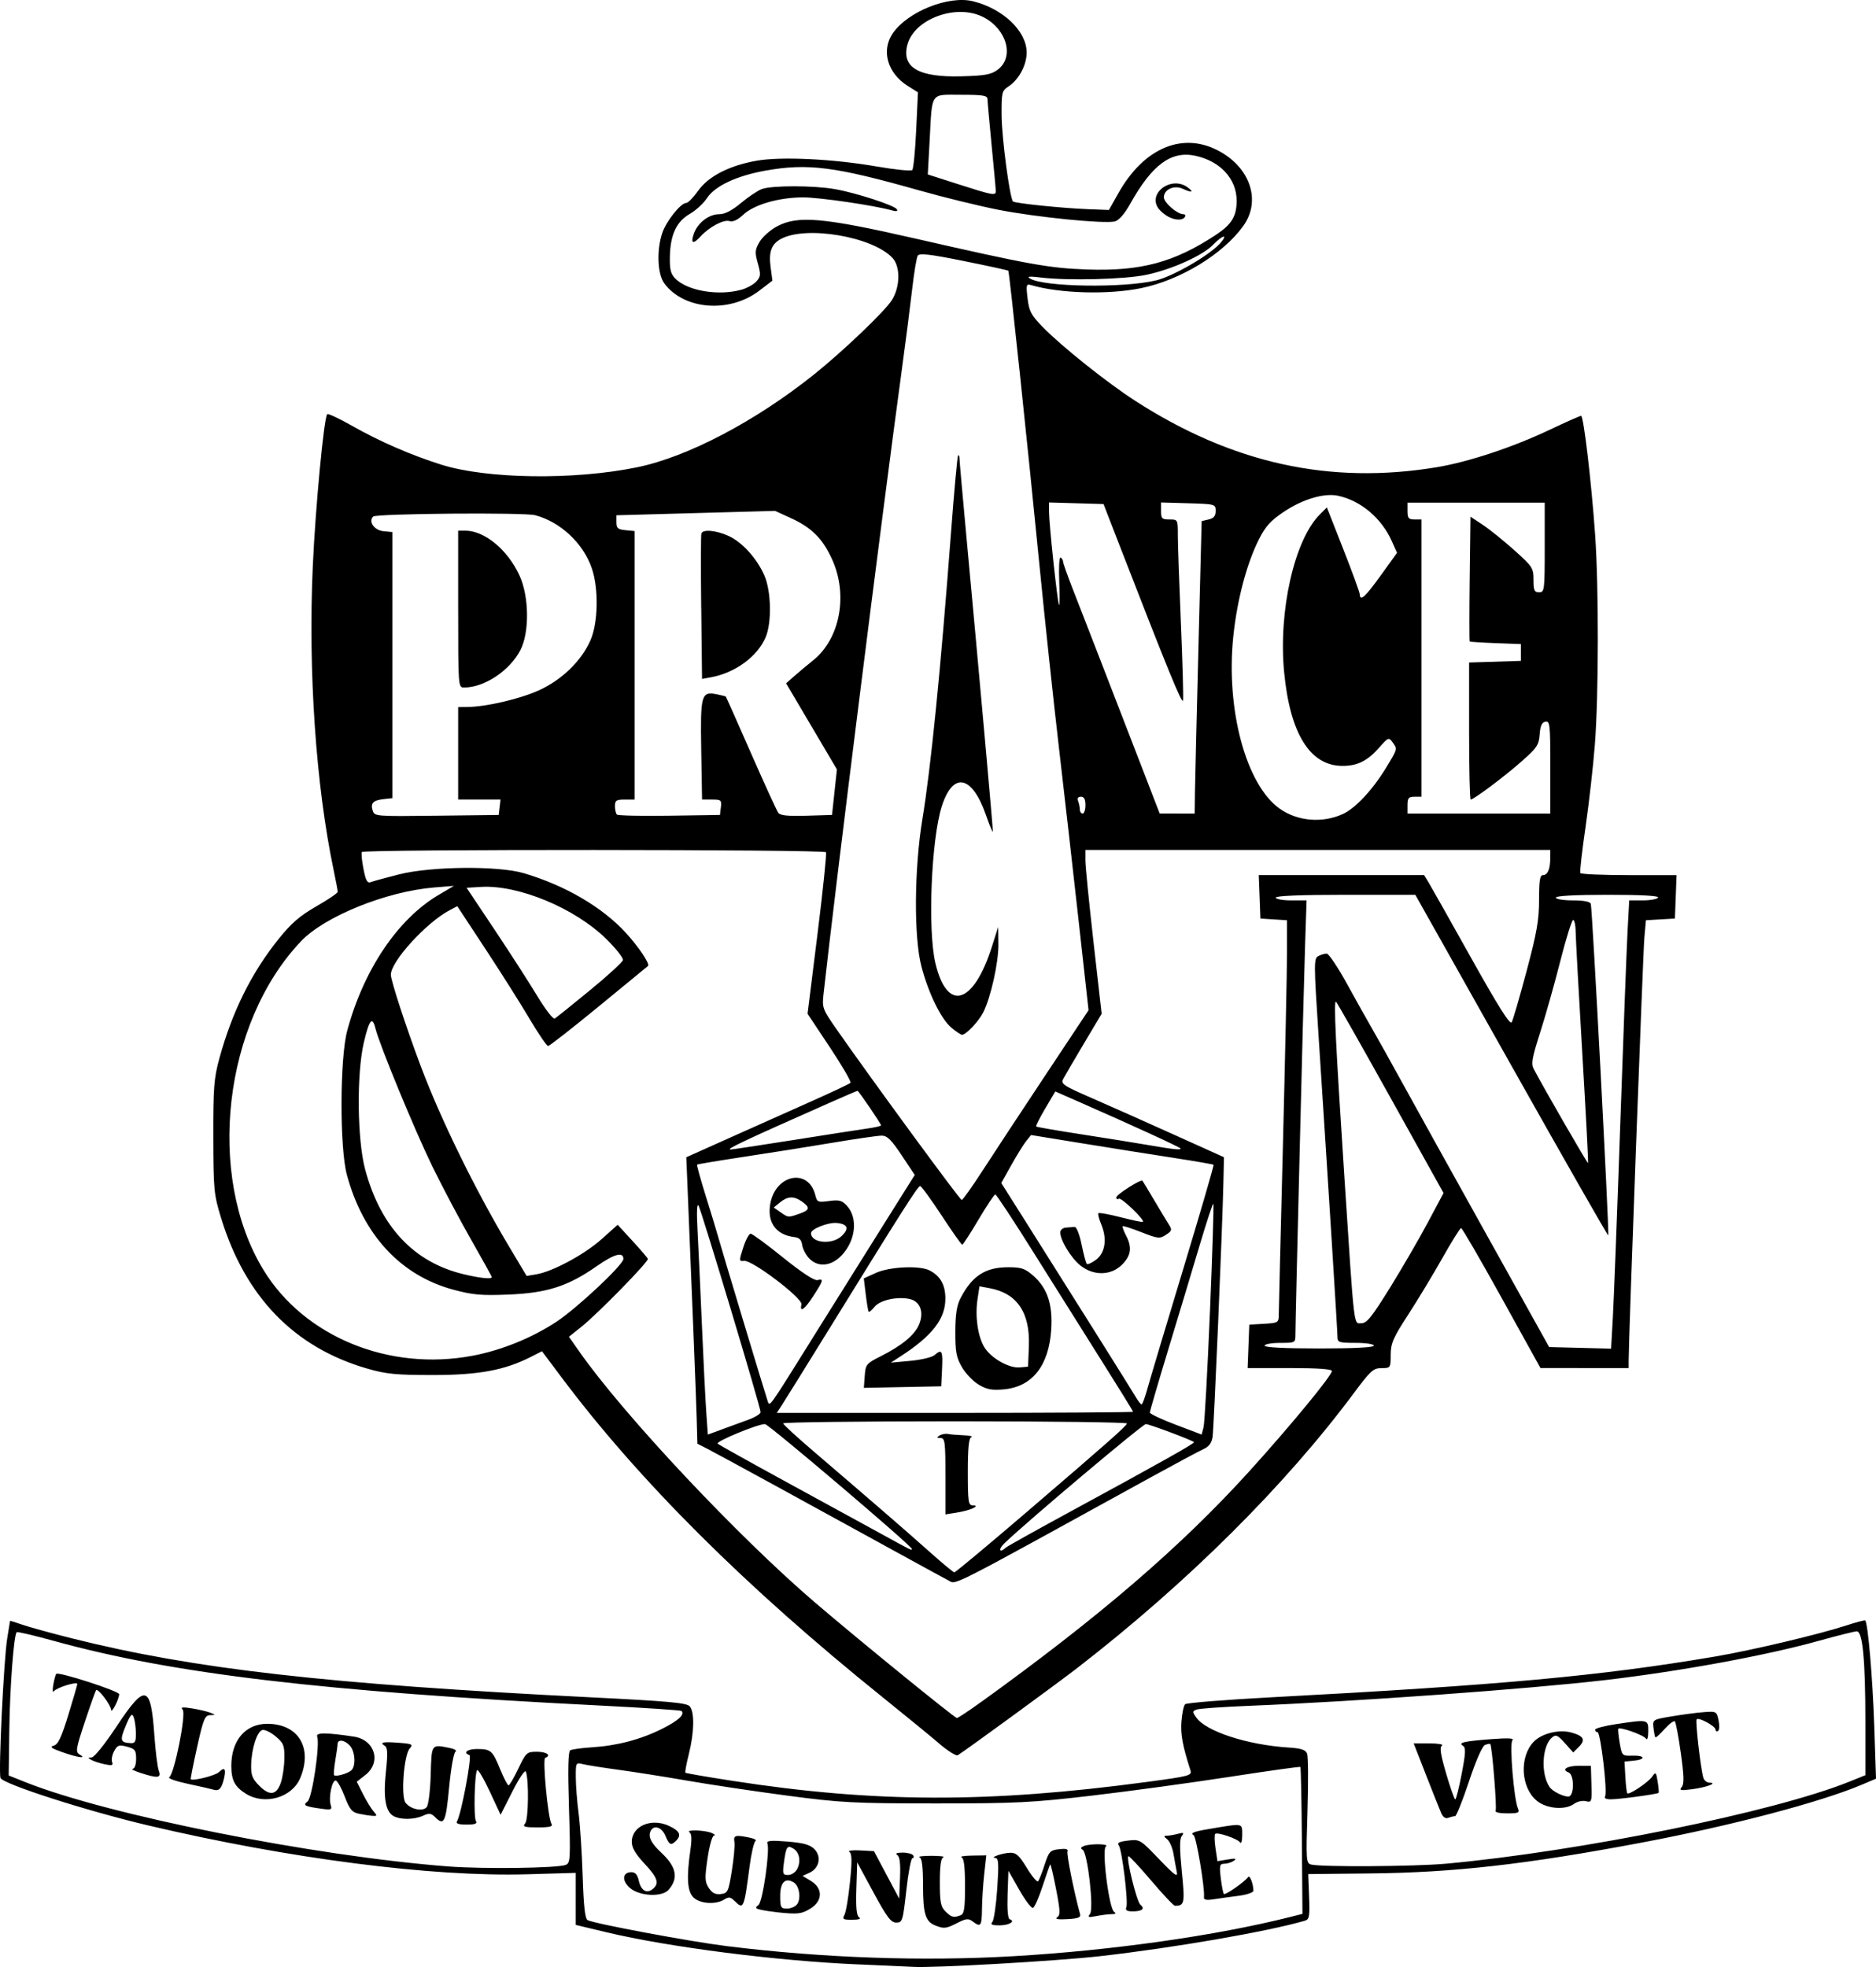 <?xml version="1.0" encoding="UTF-8" standalone="no"?>
<!-- Created with Inkscape (http://www.inkscape.org/) -->

<svg
   xmlns:dc="http://purl.org/dc/elements/1.1/"
   xmlns:cc="http://creativecommons.org/ns#"
   xmlns:rdf="http://www.w3.org/1999/02/22-rdf-syntax-ns#"
   xmlns:svg="http://www.w3.org/2000/svg"
   xmlns="http://www.w3.org/2000/svg"
   xmlns:sodipodi="http://sodipodi.sourceforge.net/DTD/sodipodi-0.dtd"
   xmlns:inkscape="http://www.inkscape.org/namespaces/inkscape"
   width="125.936"
   height="132.037"
   viewBox="0 0 118.065 123.785"
   id="svg4264"
   version="1.1"
   inkscape:version="0.92.2 2405546, 2018-03-11"
   sodipodi:docname="PrinceConLogo.svg">
  <defs
     id="defs4266">
    <clipPath
       clipPathUnits="userSpaceOnUse"
       id="clipPath5417">
      <path
         sodipodi:nodetypes="cczczcccc"
         inkscape:connector-curvature="0"
         id="path5419"
         d="m -1670.058,-91.522 4.649,430.737 c 6.788,93.242 29.636,99.103 103.311,101.087 73.675,1.984 93.73,16.299 127.499,57.43 33.769,-41.131 53.824,-55.446 127.499,-57.43 73.675,-1.984 96.523,-7.845 103.311,-101.087 l 4.649,-430.737 h -235.459 z"
         style="fill:#a05a2c;fill-rule:evenodd;stroke:#000000;stroke-width:1.565px;stroke-linecap:butt;stroke-linejoin:miter;stroke-opacity:1" />
    </clipPath>
    <clipPath
       clipPathUnits="userSpaceOnUse"
       id="clipPath6232">
      <path
         inkscape:connector-curvature="0"
         id="path6234"
         d="m 1422.351,60.906 c 42.295,-2.144 85.388,-8.406 123.732,-27.347 11.287,-6.524 24.294,-11.598 32.426,-22.286 6.891,-11.02 5.471,-24.782 4.133,-36.987 11.86,-3.376 22.889,-9.589 32.899,-16.776 9.931,-7.242 18.831,-15.852 26.666,-25.311 1.021,-6.911 -4.256,-13.21 -10.347,-15.753 3.787,-7.173 5.696,-16.678 1.166,-23.928 -3.413,-3.746 -9.359,-2.916 -13.151,-0.242 -23.864,9.987 -49.427,13.332 -74.972,16.252 1.406,-10.195 1.645,-20.52 2.225,-30.784 0.337,-14.312 -0.459,-28.66 -2.551,-42.825 17.579,-17.401 23.219,-44.396 17.897,-68.093 -5.352,-22.066 -24.764,-40.782 -47.756,-42.843 -6.543,-0.828 -13.209,-0.627 -19.702,0.516 -7.439,-8.905 -15.306,-17.469 -23.58,-25.618 11.807,0.909 23.69,0.845 35.457,2.032 24.473,1.685 49.06,4.584 72.535,11.97 l 0.309,-0.117 c 7.31,-1.663 10.715,-9.924 10.173,-16.807 0.203,-9.008 3.005,-19.069 -1.633,-27.513 -7.523,-7.326 -18.679,-7.685 -28.066,-11.054 -22.082,-5.779 -35.493,-8.922 -58.147,-9.54 -0.877,-5.351 -6.121,-51.062 -11.34,-51.107 -7.226,-1.613 -15.091,-2.925 -23.357,-3.948 l -2.838,-25.137 c -0.332,-7.292 -92.194,-6.961 -92.194,0 l -2.961,26.219 c -9.473,1.406 -18.44,3.209 -26.57,5.425 -2.709,1.403 -4.842,46.007 -5.817,48.898 -31.649,0.624 -53.679,6.551 -83.289,17.756 -1.594,1.04 -4.458,1.464 -5.158,2.992 2.275,13.227 -1.245,27.677 5.195,40.042 4.233,4.657 11.402,3.551 16.613,1.357 28.863,-8.063 58.96,-8.753 88.821,-10.864 -8.078,7.832 -15.835,16.008 -23.397,24.32 l -11.948,1.137 c -13.841,-0.01 -27.682,-0.02 -41.523,-0.031 -1.005,27.864 -0.831,55.889 -3.236,83.604 -6.704,7.815 -5.629,18.859 -5.621,28.431 -0.056,4.004 -0.04,8.008 -0.055,12.012 4.854,0.155 9.706,0.339 14.562,0.396 -1.476,19.55 -1.629,39.498 2.234,58.777 -29.556,-3.444 -59.579,-7.361 -86.569,-20.623 -7.063,6.572 -7.797,17.736 -3.922,26.173 -4.615,1.429 -6.177,6.874 -6.788,11.151 -0.871,8.749 4.431,17.011 11.547,21.694 9.087,7.408 18.312,14.781 28.303,20.918 5.74,2.374 12.251,2.588 17.642,5.839 -0.117,9.46 -1.399,19.239 1.716,28.436 2.844,9.789 9.849,18.517 19.405,22.396 22.123,12.248 45.659,22.351 70.474,27.537 26.347,6.03 53.391,8.402 80.359,9.252 z"
         style="fill:#ffeeaa;fill-opacity:1;stroke:#000000;stroke-width:2.812;stroke-miterlimit:4;stroke-dasharray:none;stroke-opacity:1" />
    </clipPath>
  </defs>
  <sodipodi:namedview
     id="base"
     pagecolor="#ffffff"
     bordercolor="#666666"
     borderopacity="1.0"
     inkscape:pageopacity="0.0"
     inkscape:pageshadow="2"
     inkscape:zoom="2"
     inkscape:cx="26.3457"
     inkscape:cy="49.83055"
     inkscape:document-units="px"
     inkscape:current-layer="layer1"
     showgrid="false"
     inkscape:window-width="1677"
     inkscape:window-height="899"
     inkscape:window-x="0"
     inkscape:window-y="0"
     inkscape:window-maximized="0"
     showguides="true"
     fit-margin-top="0"
     fit-margin-left="0"
     fit-margin-right="0"
     fit-margin-bottom="0"
     units="px" />
  <g
     inkscape:label="Layer 1"
     inkscape:groupmode="layer"
     id="layer1"
     transform="translate(-978.424,-608.476)">
    <path
       d="m 1041.215,612.861 c 1.059,-0.789 0.583,-2.54 -0.899,-3.305 -1.7,-0.877 -4.379,0.109 -4.795,1.765 -0.353,1.408 0.728,2.03 3.403,1.958 1.5,-0.04 1.876,-0.109 2.291,-0.418 z m -0.121,7.64 c 0,-0.121 -0.119,-1.41 -0.261,-2.864 -0.142,-1.454 -0.26,-2.768 -0.262,-2.92 0,-0.231 -0.275,-0.276 -1.666,-0.276 -1.967,0 -1.805,-0.236 -1.974,2.871 l -0.117,2.142 1.921,0.616 c 2.192,0.703 2.362,0.734 2.359,0.431 z m 10.08,5.622 c 1.055,-0.251 3.287,-1.533 4.009,-2.303 0.235,-0.25 0.349,-0.455 0.253,-0.455 -0.096,0 -0.394,0.229 -0.662,0.509 -0.648,0.677 -2.585,1.552 -4.187,1.893 -1.363,0.29 -4.967,0.382 -6.67,0.171 -0.698,-0.086 -0.888,-0.069 -0.678,0.062 0.854,0.536 5.877,0.614 7.936,0.123 z m 0.761,-4.019 c -0.194,-0.106 -0.452,-0.317 -0.573,-0.469 -0.776,-0.973 0.784,-2.141 1.817,-1.36 0.409,0.309 0.257,0.344 -0.332,0.076 -0.534,-0.243 -1.176,0.052 -1.176,0.541 0,0.334 0.842,1.063 1.227,1.063 0.112,0 0.154,0.079 0.094,0.176 -0.141,0.228 -0.612,0.216 -1.058,-0.027 z m -29.846,1.084 c 0.241,-0.691 0.945,-1.233 1.603,-1.233 0.353,0 0.797,-0.228 1.36,-0.699 0.459,-0.385 1.05,-0.781 1.314,-0.881 0.62,-0.236 3.27,-0.234 4.609,0.004 1.335,0.236 3.738,1.018 3.891,1.266 0.078,0.127 -0.023,0.151 -0.307,0.071 -1.131,-0.317 -4.553,-0.818 -5.585,-0.818 -1.526,0 -3.09,0.451 -3.772,1.088 -0.363,0.339 -0.653,0.473 -0.875,0.402 -0.358,-0.114 -1.285,0.382 -1.819,0.972 -0.463,0.512 -0.633,0.442 -0.419,-0.172 z m 2.987,3.524 c 0.349,-0.097 0.776,-0.333 0.949,-0.524 0.28,-0.309 0.29,-0.436 0.093,-1.137 -0.196,-0.701 -0.184,-0.853 0.11,-1.357 0.182,-0.312 0.68,-0.752 1.106,-0.977 1.311,-0.693 2.881,-0.555 8.65,0.761 7.227,1.649 8.455,1.871 10.839,1.956 3.388,0.121 5.498,-0.444 8.122,-2.178 0.994,-0.656 1.307,-1.172 1.307,-2.15 0,-1.374 -1.03,-2.492 -2.607,-2.829 -1.515,-0.324 -2.713,0.561 -4.087,3.017 -0.361,0.645 -0.714,1.051 -0.971,1.116 -0.654,0.164 -4.936,-0.263 -7.317,-0.73 -1.212,-0.238 -3.472,-0.791 -5.023,-1.23 -5.28,-1.494 -6.98,-1.712 -9.643,-1.238 -1.815,0.324 -3.183,0.965 -3.682,1.726 -0.217,0.331 -0.704,0.78 -1.084,0.998 -0.843,0.485 -1.228,1.312 -1.256,2.699 -0.016,0.805 0.054,1.082 0.348,1.377 0.769,0.77 2.707,1.097 4.143,0.698 z m 50.917,30.038 c 0,-2.687 -0.025,-2.916 -0.308,-2.862 -0.225,0.043 -0.323,0.261 -0.363,0.803 -0.048,0.665 -0.171,0.848 -1.146,1.707 -1.088,0.96 -3,2.391 -3.193,2.391 -0.057,0 -0.102,-1.94 -0.102,-4.311 v -4.311 l 1.63,-0.051 1.63,-0.051 v -0.529 -0.529 l -1.586,-0.059 c -0.872,-0.032 -1.607,-0.08 -1.634,-0.106 -0.026,-0.026 -0.026,-1.803 -10e-5,-3.949 l 0.048,-3.902 0.77,0.51 c 0.424,0.28 1.316,0.999 1.983,1.596 1.154,1.033 1.213,1.124 1.213,1.868 0,0.664 0.053,0.782 0.352,0.782 0.338,0 0.353,-0.117 0.353,-2.82 v -2.82 h -4.318 -4.318 v 0.529 c 0,0.446 0.069,0.529 0.441,0.529 h 0.441 v 8.724 8.724 h -0.441 c -0.372,0 -0.441,0.082 -0.441,0.529 v 0.529 h 4.494 4.494 v -2.921 z m -22.366,1.643 c 0.012,-0.703 0.108,-4.843 0.22,-9.201 l 0.203,-7.923 0.441,-0.104 c 0.323,-0.076 0.44,-0.22 0.439,-0.536 0,-0.426 -0.028,-0.433 -1.718,-0.483 l -1.717,-0.05 v 0.535 c 0,0.477 0.058,0.535 0.529,0.535 0.526,0 0.529,0.005 0.528,1.013 -10e-5,0.557 0.086,3.05 0.192,5.538 0.105,2.489 0.165,4.665 0.132,4.836 -0.054,0.28 -0.956,-1.925 -4.011,-9.801 l -0.991,-2.556 -1.714,-0.05 -1.714,-0.05 v 0.601 c 0,0.767 0.518,5.612 0.625,5.845 0.044,0.097 0.052,-0.556 0.015,-1.451 -0.037,-0.901 0,-1.584 0.088,-1.532 0.085,0.052 0.154,0.17 0.154,0.262 0,0.092 0.272,0.86 0.604,1.708 0.631,1.611 1.953,5.022 4.166,10.749 l 1.31,3.392 1.101,0.001 1.102,10e-4 0.017,-1.278 z m -6.891,0.749 c 0,-0.368 -0.086,-0.529 -0.283,-0.529 -0.186,0 -0.246,0.096 -0.176,0.279 0.059,0.153 0.107,0.391 0.107,0.529 0,0.137 0.08,0.25 0.176,0.25 0.097,0 0.176,-0.238 0.176,-0.529 z m -24.183,-12.432 c -0.027,-2.469 -0.023,-4.569 0.012,-4.665 0.092,-0.274 0.93,-0.199 1.705,0.154 0.857,0.389 1.776,1.4 2.256,2.482 0.434,0.979 0.477,2.968 0.085,3.892 -0.518,1.219 -1.913,2.243 -3.438,2.523 l -0.567,0.104 -0.05,-4.49 z m 1.24,12.564 c 0.052,-0.448 0.012,-0.485 -0.565,-0.485 h -0.621 l -0.052,-3.116 c -0.058,-3.474 0,-3.702 0.978,-3.507 0.292,0.058 0.549,0.125 0.571,0.148 0.022,0.023 0.736,1.628 1.587,3.567 0.851,1.939 1.624,3.627 1.718,3.751 0.123,0.162 0.625,0.212 1.775,0.176 l 1.603,-0.05 0.154,-1.432 0.154,-1.432 -1.599,-2.709 -1.599,-2.709 0.5,-0.441 c 0.275,-0.242 0.82,-0.698 1.21,-1.012 1.681,-1.352 2.199,-4.095 1.194,-6.326 -0.593,-1.317 -1.287,-2.016 -2.6,-2.615 l -0.997,-0.456 -4.995,0.138 -4.995,0.138 v 0.441 c 0,0.368 0.095,0.45 0.573,0.496 l 0.573,0.055 v 8.448 8.448 h -0.617 c -0.529,0 -0.617,0.059 -0.617,0.411 0,0.226 0.054,0.466 0.121,0.533 0.066,0.067 1.554,0.1 3.305,0.073 l 3.183,-0.048 0.057,-0.485 z m -16.535,-12.469 v -4.935 h 0.446 c 1.213,0 2.653,1.185 3.407,2.805 0.615,1.321 0.645,3.585 0.063,4.711 -0.671,1.295 -2.263,2.354 -3.539,2.354 -0.375,0 -0.376,-0.014 -0.376,-4.935 z m 2.611,12.469 0.055,-0.485 h -1.333 -1.333 v -2.908 -2.908 l 0.573,-0.006 c 1.205,-0.013 3.348,-0.515 4.536,-1.062 1.429,-0.659 2.632,-1.827 3.209,-3.116 0.496,-1.108 0.537,-3.274 0.087,-4.57 -0.544,-1.567 -1.971,-2.899 -3.558,-3.321 -0.69,-0.183 -10,-0.106 -10.196,0.085 -0.318,0.31 0.07,0.865 0.643,0.92 l 0.564,0.055 v 8.372 8.372 l -0.529,0.058 c -0.678,0.074 -0.857,0.256 -0.71,0.721 0.117,0.368 0.18,0.373 4.027,0.326 l 3.908,-0.047 0.055,-0.485 z m 53.068,0.428 c 0.785,-0.36 1.872,-1.521 2.701,-2.885 0.753,-1.239 0.742,-1.198 0.419,-1.639 -0.229,-0.313 -0.272,-0.296 -0.819,0.328 -0.745,0.849 -1.382,1.169 -2.323,1.168 -2.044,-10e-4 -3.304,-2.025 -3.675,-5.901 -0.368,-3.847 0.644,-8.32 2.245,-9.921 l 0.445,-0.445 1.033,2.627 c 0.568,1.445 1.035,2.726 1.038,2.847 0.012,0.465 0.337,0.171 1.323,-1.198 l 1.021,-1.418 -0.332,-0.741 c -0.646,-1.444 -1.947,-2.541 -3.38,-2.85 -0.867,-0.187 -2.215,0.21 -3.402,1.003 -0.837,0.559 -1.162,0.917 -1.575,1.734 -0.769,1.524 -1.376,3.816 -1.614,6.099 -0.479,4.597 0.795,9.343 2.912,10.851 1.12,0.797 2.693,0.932 3.981,0.341 z m -47.396,11.101 c 1.115,-0.914 2.053,-1.773 2.085,-1.909 0.032,-0.136 -0.444,-0.74 -1.059,-1.342 -1.971,-1.931 -5.52,-3.404 -7.866,-3.264 l -0.913,0.054 1.762,2.639 c 0.969,1.451 2.177,3.328 2.685,4.17 0.508,0.842 1.003,1.482 1.101,1.422 0.098,-0.059 1.09,-0.856 2.204,-1.77 z m 37.187,9.95 c 0,-0.067 -2.868,-1.385 -6.192,-2.847 l -1.698,-0.746 -0.633,1.071 c -0.348,0.589 -0.605,1.099 -0.57,1.134 0.034,0.035 1.322,0.257 2.86,0.495 1.538,0.237 3.432,0.541 4.207,0.675 1.562,0.27 2.027,0.32 2.027,0.219 z m -24.363,-0.539 c 2.107,-0.334 4.207,-0.66 4.668,-0.725 0.461,-0.065 0.837,-0.153 0.837,-0.196 0,-0.105 -1.408,-2.173 -1.479,-2.173 -0.031,0 -0.841,0.348 -1.8,0.772 -5.442,2.41 -6.503,2.911 -6.191,2.923 0.075,0.002 1.859,-0.268 3.966,-0.601 z m 49.639,-5.474 c -0.224,-3.78 -0.412,-7.211 -0.417,-7.622 0,-0.412 -0.076,-0.749 -0.159,-0.749 -0.082,0 -0.448,1.17 -0.811,2.6 -0.363,1.43 -0.934,3.451 -1.268,4.491 -0.509,1.588 -0.573,1.956 -0.397,2.291 0.648,1.235 3.377,5.962 3.415,5.917 0.025,-0.03 -0.139,-3.147 -0.363,-6.927 z m -39.712,-1.6 c -0.65,-0.547 -1.447,-2.183 -1.883,-3.864 -0.479,-1.849 -0.449,-6.136 0.065,-9.253 0.537,-3.254 1.147,-9.359 1.803,-18.053 0.197,-2.611 0.397,-4.785 0.443,-4.832 0.047,-0.047 0.086,0.027 0.086,0.165 0,0.137 0.201,2.391 0.444,5.008 0.81,8.713 1.67,18.293 1.659,18.489 0,0.106 -0.199,-0.352 -0.429,-1.017 -0.878,-2.536 -2.086,-2.775 -2.79,-0.552 -0.66,2.089 -0.89,7.759 -0.399,9.847 0.732,3.11 2.394,2.63 3.557,-1.027 l 0.395,-1.242 0.015,1.073 c 0.016,1.149 -0.485,3.393 -0.962,4.316 -0.296,0.573 -1.078,1.396 -1.327,1.396 -0.075,0 -0.38,-0.204 -0.677,-0.454 z m 1.942,9.045 c 0.64,-0.993 2.409,-3.68 3.931,-5.972 l 2.766,-4.167 -0.633,-5.703 c -0.348,-3.137 -0.907,-8.043 -1.241,-10.903 -0.334,-2.86 -0.879,-7.975 -1.213,-11.368 -0.719,-7.319 -1.898,-18.482 -1.961,-18.559 -0.025,-0.03 -1.286,-0.305 -2.805,-0.611 -2.132,-0.43 -2.792,-0.507 -2.896,-0.338 -0.075,0.12 -0.233,1.069 -0.352,2.109 -0.119,1.04 -0.412,3.318 -0.65,5.063 -1.288,9.441 -4.161,32.35 -4.93,39.307 -0.093,0.848 -0.059,0.943 0.821,2.203 2.207,3.163 7.766,10.745 7.876,10.744 0.066,-7.3e-4 0.645,-0.814 1.286,-1.806 z m -30.861,6.659 c 0,-0.046 -0.58,-1.097 -1.288,-2.335 -0.708,-1.238 -1.811,-3.322 -2.45,-4.631 -1.102,-2.257 -3.323,-7.637 -3.582,-8.68 -0.198,-0.796 -0.393,-0.561 -0.731,0.881 -0.463,1.972 -0.418,6.135 0.085,8 0.971,3.597 3.056,5.821 6.163,6.574 1.05,0.255 1.802,0.334 1.802,0.191 z m 56.535,0.656 c 0.765,-1.236 1.835,-3.08 2.377,-4.098 l 0.986,-1.851 -3.315,-5.956 c -1.823,-3.276 -3.375,-6.012 -3.449,-6.08 -0.161,-0.15 -0.033,2.518 0.533,11.155 0.631,9.627 0.567,9.076 1.061,9.076 0.342,0 0.661,-0.397 1.807,-2.247 z m -1.019,3.657 c 0,-0.099 -0.499,-0.176 -1.146,-0.176 -1.055,0 -1.146,-0.03 -1.146,-0.38 0,-0.367 -0.562,-9.31 -1.198,-19.066 -0.291,-4.46 -0.291,-4.739 -0.012,-4.891 0.166,-0.089 0.406,-0.16 0.533,-0.158 0.128,10e-4 0.7,0.854 1.272,1.895 0.572,1.04 1.294,2.328 1.603,2.861 0.309,0.533 1.172,2.08 1.917,3.437 0.745,1.357 3.121,5.64 5.281,9.517 l 3.927,7.05 1.948,0.05 1.948,0.05 0.113,-1.988 c 0.061,-1.094 0.271,-6.549 0.464,-12.122 0.193,-5.574 0.399,-11.026 0.458,-12.117 l 0.107,-1.983 h 0.854 c 0.469,0 0.902,-0.079 0.962,-0.176 0.071,-0.115 -1.026,-0.176 -3.162,-0.176 -2.063,0 -3.271,0.065 -3.271,0.176 0,0.098 0.472,0.176 1.063,0.176 0.694,0 1.088,0.076 1.136,0.22 0.094,0.282 1.174,20.786 1.099,20.862 -0.031,0.031 -2.776,-4.779 -6.1,-10.689 l -6.043,-10.745 h -4.39 c -2.809,0 -4.39,0.063 -4.39,0.176 0,0.097 0.436,0.176 0.968,0.176 h 0.968 l -0.095,2.864 c -0.096,2.873 -0.608,23.514 -0.608,24.472 0,0.501 -0.017,0.51 -0.969,0.51 -0.533,0 -0.969,0.079 -0.969,0.176 0,0.111 1.263,0.176 3.437,0.176 2.174,0 3.437,-0.065 3.437,-0.176 z m -56.703,0.63 c 1.816,-0.347 3.732,-1.126 5.265,-2.14 1.305,-0.863 4.205,-3.585 4.205,-3.947 0,-0.473 -0.57,-0.319 -1.676,0.454 -1.81,1.265 -3.122,1.688 -5.551,1.787 -1.719,0.07 -2.25,0.023 -3.485,-0.31 -3.303,-0.891 -5.665,-3.442 -6.69,-7.226 -0.46,-1.7 -0.446,-7.342 0.023,-9.076 1.04,-3.84 3.18,-7.019 5.749,-8.536 l 0.967,-0.571 -1.241,0.101 c -3.006,0.245 -6.895,1.815 -8.387,3.387 -4.887,5.151 -5.985,14.713 -2.373,20.661 2.565,4.223 7.926,6.423 13.193,5.415 z m 38.237,-5.672 c -0.584,-0.46 -1.273,-1.591 -1.273,-2.089 0,-0.149 0.159,-0.283 0.352,-0.298 0.194,-0.015 0.445,-0.034 0.557,-0.044 0.115,-0.01 0.306,0.476 0.434,1.107 0.126,0.618 0.273,1.168 0.327,1.222 0.054,0.053 0.314,-0.064 0.579,-0.261 0.582,-0.433 0.713,-1.315 0.33,-2.23 -0.142,-0.341 -0.222,-0.657 -0.177,-0.702 0.045,-0.045 0.682,0.071 1.415,0.259 0.733,0.188 1.357,0.317 1.387,0.287 0.123,-0.123 -1.362,-1.55 -1.515,-1.456 -0.091,0.056 -0.166,0.022 -0.166,-0.077 0,-0.181 1.559,-1.174 1.653,-1.053 0.028,0.036 0.356,0.581 0.729,1.211 0.373,0.63 0.789,1.319 0.923,1.53 0.221,0.348 0.204,0.411 -0.177,0.66 -0.391,0.256 -0.502,0.244 -1.541,-0.163 -0.616,-0.241 -1.147,-0.412 -1.181,-0.378 -0.033,0.033 0.059,0.291 0.206,0.572 0.396,0.76 0.328,1.272 -0.246,1.846 -0.694,0.694 -1.78,0.717 -2.618,0.056 z m 4.219,7.729 c 0.154,-0.557 1.165,-3.938 2.248,-7.512 1.082,-3.575 1.942,-6.525 1.909,-6.557 -0.032,-0.032 -1.126,-0.222 -2.43,-0.423 -1.305,-0.2 -3.876,-0.608 -5.713,-0.907 l -3.341,-0.543 -0.302,0.373 c -0.166,0.205 -0.588,0.885 -0.938,1.51 l -0.636,1.137 1.48,2.341 c 2.941,4.654 6.695,10.635 6.972,11.108 0.156,0.266 0.326,0.484 0.378,0.485 0.053,3.6e-4 0.221,-0.455 0.374,-1.012 z m -21.909,-10.988 c 0.657,-0.229 0.692,-0.395 0.163,-0.766 -0.514,-0.36 -0.89,-0.346 -1.379,0.049 l -0.399,0.323 0.419,0.293 c 0.496,0.348 0.487,0.347 1.196,0.1 z m 2.646,1.412 c 0.506,-0.471 0.405,-0.763 -0.287,-0.832 -0.54,-0.054 -1.628,0.374 -1.628,0.641 0,0.616 1.317,0.748 1.915,0.191 z m -2.045,1.382 c -0.202,-0.218 -0.395,-0.595 -0.427,-0.837 -0.043,-0.319 -0.181,-0.455 -0.5,-0.492 -1.149,-0.134 -1.72,-0.932 -1.504,-2.105 0.341,-1.852 2.405,-2.244 2.83,-0.537 0.112,0.45 0.165,0.473 0.869,0.376 0.624,-0.086 0.81,-0.038 1.11,0.284 0.728,0.782 0.57,2.225 -0.347,3.163 -0.66,0.675 -1.485,0.735 -2.03,0.148 z m -0.472,2.908 c 0.086,-0.382 -3.095,-2.796 -3.607,-2.737 -0.325,0.037 -0.327,0.007 -0.056,-0.837 0.154,-0.482 0.364,-0.875 0.467,-0.873 0.103,10e-4 1.019,0.675 2.037,1.497 1.15,0.928 1.967,1.467 2.159,1.423 0.417,-0.095 0.395,-0.005 -0.239,0.983 -0.556,0.866 -0.886,1.103 -0.76,0.544 z m 0.511,2.423 c 1.241,-1.987 3.238,-5.178 4.438,-7.09 l 2.182,-3.477 -0.823,-1.237 c -0.648,-0.975 -0.915,-1.237 -1.257,-1.237 -0.239,0 -1.596,0.195 -3.014,0.434 -1.419,0.239 -3.923,0.637 -5.565,0.885 -1.642,0.248 -3.01,0.476 -3.04,0.506 -0.029,0.03 0.217,0.92 0.548,1.979 0.332,1.058 0.679,2.201 0.772,2.541 0.198,0.722 3,10.016 3.131,10.384 0.12,0.34 0.077,0.402 2.63,-3.687 z m 3.473,2.076 c 0.052,-0.717 0.101,-0.777 0.99,-1.225 1.352,-0.681 2.152,-1.343 2.431,-2.011 0.315,-0.754 0.081,-1.43 -0.551,-1.588 -0.766,-0.192 -1.901,0.046 -2.245,0.471 -0.173,0.214 -0.342,0.357 -0.376,0.32 -0.034,-0.038 -0.117,-0.526 -0.185,-1.085 l -0.123,-1.016 0.762,-0.346 c 0.859,-0.39 2.746,-0.478 3.373,-0.157 0.678,0.347 0.994,0.902 0.998,1.756 0.012,1.285 -0.821,2.358 -2.813,3.648 l -0.62,0.402 1.234,-0.114 c 0.678,-0.063 1.359,-0.224 1.512,-0.358 0.466,-0.408 0.534,-0.287 0.479,0.858 l -0.053,1.102 -2.434,0.049 -2.434,0.049 0.054,-0.754 z m 10.329,-1.872 c 0.085,-2.102 -0.741,-3.325 -2.462,-3.643 l -0.647,-0.12 -0.124,0.824 c -0.159,1.06 0.014,2.295 0.416,2.984 0.405,0.693 1.547,1.354 2.237,1.295 l 0.529,-0.046 0.053,-1.294 z m -3.161,2.423 c -0.353,-0.211 -0.829,-0.71 -1.058,-1.109 -0.35,-0.61 -0.414,-0.963 -0.408,-2.223 0,-1.096 0.094,-1.664 0.329,-2.115 0.729,-1.399 1.563,-1.939 2.997,-1.939 0.832,0 1.06,0.077 1.583,0.537 0.883,0.776 1.229,1.813 1.126,3.383 -0.149,2.285 -1.198,3.605 -2.991,3.766 -0.75,0.067 -1.066,0.007 -1.579,-0.3 z m 9.718,1.707 c 0,-0.039 -0.893,-1.487 -1.985,-3.216 -1.091,-1.73 -3.015,-4.79 -4.274,-6.801 -1.259,-2.011 -2.344,-3.657 -2.41,-3.657 -0.066,-3.7e-4 -0.542,0.712 -1.057,1.583 -0.515,0.871 -0.977,1.584 -1.025,1.583 -0.049,-3.7e-4 -0.634,-0.832 -1.301,-1.848 -0.667,-1.016 -1.274,-1.847 -1.349,-1.847 -0.14,0 -1.149,1.586 -5.716,8.983 -1.468,2.378 -2.813,4.541 -2.988,4.808 l -0.319,0.485 h 11.212 c 6.166,0 11.212,-0.032 11.212,-0.072 z m 4.839,-6.254 c 0.155,-3.721 0.251,-6.796 0.215,-6.833 -0.037,-0.037 -0.427,1.144 -0.867,2.624 -0.44,1.48 -1.324,4.417 -1.965,6.527 -0.641,2.11 -1.165,3.904 -1.165,3.986 0,0.083 0.734,0.428 1.63,0.768 l 1.63,0.618 0.12,-0.463 c 0.066,-0.255 0.246,-3.508 0.401,-7.229 z m -29.028,6.747 c 0.412,-0.151 0.749,-0.362 0.749,-0.468 0,-0.305 -3.726,-12.701 -3.906,-12.995 -0.102,-0.165 -0.126,0.395 -0.066,1.498 0.053,0.969 0.175,3.626 0.273,5.904 0.097,2.278 0.223,4.786 0.278,5.573 l 0.101,1.432 0.911,-0.335 c 0.501,-0.184 1.248,-0.458 1.661,-0.609 z m 16.179,8.06 c 0.092,-0.085 2.031,-1.166 4.309,-2.402 5.27,-2.86 7.606,-4.173 7.541,-4.236 -0.131,-0.13 -2.821,-1.138 -3.035,-1.138 -0.203,0 -7.527,6.173 -8.909,7.509 -0.394,0.381 -0.306,0.635 0.093,0.268 z m -5.913,0.077 c 0,-0.187 -9.02,-7.854 -9.241,-7.854 -0.467,0 -3.125,1.1 -2.979,1.232 0.081,0.073 2.01,1.15 4.288,2.393 2.278,1.243 4.974,2.717 5.992,3.276 1.985,1.09 1.939,1.067 1.939,0.952 z m 2.115,-4.571 c 0,-2.169 -0.029,-2.402 -0.308,-2.405 -0.245,-0.002 -0.258,-0.035 -0.065,-0.157 0.134,-0.085 0.372,-0.129 0.529,-0.099 0.157,0.031 0.602,0.068 0.99,0.083 0.388,0.015 0.606,0.067 0.485,0.116 -0.159,0.064 -0.22,0.674 -0.22,2.189 0,1.881 0.032,2.101 0.308,2.106 0.527,0.009 -0.145,0.317 -0.986,0.451 l -0.732,0.117 v -2.402 z m 5.229,2.155 c 5.003,-4.289 6.109,-5.267 6.197,-5.475 0.032,-0.076 -4.825,-0.139 -10.795,-0.139 -5.97,0 -10.849,0.059 -10.842,0.132 0,0.073 0.891,0.886 1.967,1.806 3.741,3.203 5.851,5.031 7.264,6.292 0.781,0.698 1.474,1.273 1.539,1.278 0.065,0.005 2.167,-1.748 4.67,-3.894 z m -3.005,12.068 c 7.457,-5.369 12.585,-9.778 16.877,-14.51 2.583,-2.848 5.22,-6.048 5.22,-6.334 0,-0.123 -0.9,-0.187 -2.651,-0.187 h -2.651 l 0.052,-1.366 0.052,-1.366 0.925,-0.053 c 0.873,-0.05 0.925,-0.08 0.929,-0.529 0,-0.262 0.119,-5.036 0.26,-10.609 0.141,-5.574 0.258,-11.061 0.26,-12.195 v -2.061 l -0.837,-0.054 -0.837,-0.054 -0.051,-1.366 -0.052,-1.366 h 5.203 5.202 l 0.245,0.397 c 0.135,0.218 1.343,2.36 2.684,4.76 1.746,3.124 2.48,4.29 2.585,4.103 0.08,-0.143 0.5,-1.588 0.933,-3.211 0.649,-2.431 0.787,-3.223 0.787,-4.499 0,-1.207 0.054,-1.549 0.245,-1.549 0.297,0 0.46,-0.38 0.46,-1.072 v -0.514 h -14.628 -14.628 v 0.661 c 0,0.363 0.233,2.683 0.513,5.155 l 0.51,4.494 -1.103,1.851 c -0.606,1.018 -1.191,2.017 -1.299,2.221 -0.185,0.349 -0.076,0.423 1.867,1.271 1.135,0.495 3.451,1.527 5.148,2.292 l 3.084,1.392 -0.034,1.567 c -0.063,2.886 -0.599,15.483 -0.682,16.036 -0.058,0.381 -0.228,0.611 -0.564,0.761 -0.265,0.119 -1.751,0.914 -3.302,1.767 -12.944,7.123 -12.246,6.767 -12.746,6.507 -0.254,-0.132 -1.377,-0.743 -2.494,-1.358 -5.89,-3.239 -12.151,-6.659 -12.698,-6.936 l -0.62,-0.315 -0.045,-1.632 c -0.037,-1.319 -0.3,-7.969 -0.606,-15.269 l -0.047,-1.124 2.732,-1.225 c 1.502,-0.674 3.802,-1.701 5.111,-2.283 1.309,-0.582 2.43,-1.111 2.491,-1.176 0.061,-0.065 -0.521,-1.07 -1.295,-2.233 l -1.407,-2.115 0.625,-5.009 c 0.344,-2.755 0.585,-5.075 0.535,-5.155 -0.113,-0.182 -29.098,-0.195 -29.21,-0.013 -0.046,0.073 0,0.553 0.103,1.067 0.148,0.748 0.241,0.912 0.468,0.824 0.156,-0.06 0.958,-0.28 1.781,-0.487 2.015,-0.508 6.242,-0.547 7.843,-0.072 2.611,0.774 4.943,2.139 6.426,3.761 0.818,0.895 1.53,1.964 1.386,2.079 -0.032,0.025 -1.423,1.168 -3.092,2.539 -1.669,1.371 -3.106,2.494 -3.193,2.494 -0.087,0 -0.615,-0.773 -1.173,-1.718 -0.558,-0.945 -1.809,-2.924 -2.779,-4.398 l -1.764,-2.68 -0.461,0.241 c -1.474,0.77 -3.716,3.223 -3.72,4.07 0,0.373 0.968,3.334 1.902,5.808 1.27,3.365 3.425,7.758 5.548,11.314 l 1.096,1.835 0.617,-0.104 c 1.028,-0.173 3.024,-1.25 4.098,-2.21 l 1.014,-0.906 0.925,1.007 c 0.509,0.554 0.948,1.065 0.976,1.135 0.065,0.165 -3.155,3.457 -4.184,4.278 l -0.785,0.626 0.641,0.915 c 2.8,4 9.989,11.654 14.853,15.815 2.765,2.365 8.769,7.252 8.922,7.263 0.06,0.004 0.735,-0.442 1.498,-0.992 z m -2.62,2.595 c -0.547,-0.467 -2.138,-1.768 -3.536,-2.893 -8.626,-6.937 -15.345,-13.63 -20.238,-20.161 l -1.222,-1.631 -0.686,0.35 c -1.657,0.845 -3.287,1.148 -6.176,1.148 -2.327,0 -2.939,-0.06 -4.134,-0.405 -4.59,-1.328 -7.673,-4.503 -9.198,-9.477 -0.455,-1.485 -0.483,-1.768 -0.49,-5.097 -0.006,-3.11 0.038,-3.693 0.384,-4.955 0.803,-2.934 2.023,-5.39 3.734,-7.516 0.794,-0.988 1.333,-1.452 2.37,-2.046 0.738,-0.422 1.342,-0.833 1.342,-0.913 0,-0.08 -0.114,-0.685 -0.253,-1.346 -1.119,-5.321 -1.613,-12.503 -1.317,-19.134 0.165,-3.688 0.704,-9.372 0.909,-9.576 0.054,-0.054 0.751,0.271 1.548,0.724 1.743,0.989 3.706,1.844 5.623,2.45 2.874,0.908 8.364,0.983 12.331,0.168 3.176,-0.652 7.442,-2.89 11.132,-5.839 1.822,-1.456 4.479,-3.996 4.91,-4.693 0.521,-0.843 0.534,-2.109 0.027,-2.648 -1.257,-1.338 -5.436,-2.046 -7.016,-1.19 -0.598,0.324 -0.778,0.812 -0.651,1.768 l 0.114,0.858 -0.825,0.63 c -1.876,1.433 -4.74,1.212 -5.98,-0.461 -0.432,-0.583 -0.491,-2.099 -0.124,-3.178 0.251,-0.739 1.161,-1.879 1.499,-1.879 0.117,0 0.453,-0.342 0.748,-0.76 0.648,-0.92 1.975,-1.601 3.704,-1.902 1.542,-0.268 4.785,-0.112 7.537,0.364 1.157,0.2 2.165,0.302 2.241,0.227 0.075,-0.075 0.187,-1.207 0.248,-2.514 l 0.112,-2.377 -0.639,-0.402 c -1.283,-0.807 -1.689,-2.229 -0.945,-3.314 0.938,-1.368 3.519,-2.398 5.053,-2.016 1.896,0.473 3.372,1.885 3.372,3.226 0,0.793 -0.492,1.709 -1.149,2.139 -0.412,0.27 -0.437,0.377 -0.429,1.825 0.012,1.403 0.512,5.202 0.719,5.408 0.117,0.116 3.102,0.423 4.725,0.486 l 1.31,0.05 0.596,-1.057 c 1.63,-2.895 4.11,-3.905 6.411,-2.61 1.923,1.081 2.559,3.121 1.456,4.663 -1.276,1.782 -3.965,3.419 -6.449,3.926 -2.053,0.419 -5.119,0.333 -6.908,-0.194 -0.309,-0.091 -0.327,-0.025 -0.225,0.837 0.096,0.81 0.224,1.051 0.952,1.799 1.183,1.214 4.053,3.504 5.815,4.641 6.111,3.942 12.252,5.296 18.98,4.184 2.002,-0.331 4.798,-1.259 7.132,-2.367 1.006,-0.478 1.887,-0.868 1.957,-0.868 0.158,0 0.65,4.168 0.883,7.49 0.232,3.291 0.223,10.138 -0.017,13.208 -0.107,1.363 -0.372,3.707 -0.591,5.209 -0.218,1.502 -0.365,2.791 -0.325,2.864 0.039,0.073 1.419,0.132 3.065,0.132 h 2.993 l -0.052,1.366 -0.052,1.366 -0.912,0.053 -0.912,0.053 -0.098,1.093 c -0.087,0.973 -0.994,25.397 -0.988,26.604 v 0.485 l -2.776,-0.002 -2.776,-0.002 -2.438,-4.404 c -1.341,-2.422 -2.491,-4.403 -2.556,-4.402 -0.064,7.4e-4 -0.593,0.846 -1.174,1.879 -0.582,1.032 -1.551,2.638 -2.155,3.567 -0.95,1.463 -1.098,1.803 -1.102,2.527 0,0.826 -0.012,0.837 -0.577,0.839 -0.514,0.002 -0.689,0.159 -1.708,1.53 -4.356,5.863 -10.51,11.981 -17.459,17.355 -1.299,1.004 -6.996,5.162 -7.503,5.476 -0.099,0.061 -0.628,-0.271 -1.175,-0.737 z"
       style="fill:#000000;stroke-width:1.227"
       id="path4466"
       inkscape:connector-curvature="0" />
    <path
       inkscape:connector-curvature="0"
       d="m 1084.263,720.93 c 0.158,-0.191 0.145,-0.688 -0.057,-2.133 -0.144,-1.036 -0.314,-1.936 -0.376,-1.998 -0.063,-0.062 -0.35,0.152 -0.64,0.476 -0.29,0.324 -0.553,0.562 -0.585,0.529 -0.032,-0.034 -0.086,-0.299 -0.119,-0.59 -0.061,-0.527 -0.056,-0.529 1.173,-0.735 0.679,-0.113 1.586,-0.232 2.017,-0.264 0.759,-0.056 0.787,-0.04 0.904,0.518 0.066,0.317 0.05,0.619 -0.034,0.671 -0.085,0.052 -0.155,0.014 -0.155,-0.086 0,-0.217 -1.047,-0.789 -1.188,-0.649 -0.095,0.095 0.243,3.057 0.418,3.674 0.048,0.17 0.221,0.311 0.384,0.314 0.568,0.01 -0.182,0.293 -1.091,0.411 -0.727,0.094 -0.827,0.073 -0.652,-0.137 z m -4.824,0.584 c 0.162,-0.262 -0.282,-4.036 -0.475,-4.036 -0.083,0 -0.153,-0.07 -0.153,-0.155 0,-0.085 0.598,-0.244 1.329,-0.352 2.028,-0.302 2.02,-0.303 2.017,0.463 0,0.363 -0.061,0.571 -0.132,0.461 -0.156,-0.241 -1.698,-0.786 -1.759,-0.621 -0.023,0.064 0.02,0.473 0.097,0.909 0.137,0.777 0.153,0.793 0.792,0.773 0.804,-0.025 0.87,0.241 0.08,0.317 l -0.573,0.055 0.053,0.964 c 0.03,0.53 0.085,0.995 0.123,1.033 0.117,0.116 1.306,-0.681 1.563,-1.047 0.225,-0.321 0.247,-0.3 0.347,0.314 0.059,0.361 0.085,0.679 0.058,0.706 -0.08,0.08 -2.453,0.403 -2.99,0.406 -0.316,0.002 -0.452,-0.067 -0.375,-0.191 z m -4.312,0.269 c -0.991,-0.834 -1.091,-2.732 -0.194,-3.687 0.503,-0.536 1.603,-0.81 2.382,-0.595 0.786,0.217 0.915,0.46 0.477,0.898 l -0.357,0.357 -0.526,-0.589 c -0.454,-0.508 -0.565,-0.556 -0.809,-0.354 -0.633,0.526 -0.72,2.288 -0.153,3.119 0.179,0.263 0.84,0.599 1.178,0.599 0.38,0 0.391,-1.377 0.012,-1.522 -0.469,-0.18 -0.087,-0.417 0.67,-0.415 l 0.739,0.002 0.033,1.16 c 0.032,1.112 0.017,1.156 -0.352,1.066 -0.212,-0.052 -0.54,0.02 -0.728,0.16 -0.568,0.422 -1.753,0.322 -2.373,-0.199 z m -6.005,0.779 c -0.099,-0.228 -0.529,-1.306 -0.955,-2.397 l -0.774,-1.983 0.995,0.002 c 0.547,10e-4 0.9,0.063 0.784,0.137 -0.158,0.1 -0.091,0.543 0.264,1.759 0.261,0.894 0.519,1.625 0.573,1.626 0.054,1.7e-4 0.237,-0.726 0.407,-1.613 0.249,-1.298 0.265,-1.641 0.084,-1.753 -0.33,-0.204 0.027,-0.288 1.791,-0.423 1.058,-0.081 1.444,-0.06 1.315,0.073 -0.194,0.199 0.091,3.696 0.35,4.29 0.118,0.269 0.03,0.308 -0.688,0.308 -0.478,0 -0.779,-0.07 -0.718,-0.169 0.093,-0.151 -0.224,-4.079 -0.339,-4.198 -0.026,-0.026 -0.173,1.6e-4 -0.327,0.059 -0.17,0.065 -0.567,0.968 -1.009,2.295 -0.401,1.203 -0.795,2.188 -0.876,2.188 -0.081,0 -0.271,0.048 -0.422,0.105 -0.18,0.069 -0.337,-0.036 -0.456,-0.308 z m 0.261,3.198 c 8.476,-0.776 20.675,-3.253 25.41,-5.16 l 1.027,-0.414 v -3.337 c 0,-3.935 -0.173,-5.716 -0.54,-5.716 -0.138,0 -1.222,0.271 -2.409,0.602 -3.302,0.922 -8.725,1.917 -13.438,2.467 -4.876,0.568 -15.636,1.346 -22.383,1.618 -1.648,0.066 -3.135,0.171 -3.305,0.232 -0.284,0.103 -0.287,0.143 -0.032,0.507 0.611,0.872 3.216,1.72 5.79,1.885 0.819,0.052 1.087,0.14 1.184,0.387 0.069,0.176 0.08,1.799 0.023,3.606 -0.097,3.13 -0.086,3.29 0.233,3.372 0.633,0.162 6.504,0.126 8.443,-0.051 z m -87.059,-7.031 c -0.671,-0.236 -0.793,-0.33 -0.521,-0.401 0.276,-0.072 0.482,-0.506 0.92,-1.932 0.311,-1.011 0.565,-1.889 0.565,-1.95 0,-0.174 -1.304,0.228 -1.469,0.453 -0.083,0.113 -0.101,-0.065 -0.042,-0.403 0.058,-0.332 0.142,-0.641 0.188,-0.687 0.148,-0.148 3.967,1.087 3.959,1.281 -0.014,0.331 -0.492,1.254 -0.507,0.98 -0.018,-0.307 -0.825,-1.364 -0.942,-1.234 -0.044,0.049 -0.362,0.94 -0.708,1.981 -0.572,1.724 -0.602,1.909 -0.333,2.066 0.482,0.281 -0.107,0.2 -1.109,-0.153 z m 4.653,-1.207 c -0.007,-0.364 -0.071,-0.81 -0.143,-0.993 -0.106,-0.27 -0.2,-0.165 -0.502,0.563 -0.382,0.919 -0.34,1.046 0.349,1.077 0.243,0.011 0.306,-0.125 0.296,-0.647 z m 0.277,2.516 c -0.388,-0.128 -0.606,-0.241 -0.485,-0.251 0.13,-0.011 0.22,-0.268 0.22,-0.63 0,-0.541 -0.066,-0.629 -0.573,-0.765 -0.504,-0.134 -0.601,-0.102 -0.806,0.274 -0.128,0.235 -0.188,0.545 -0.132,0.69 0.082,0.215 -0.005,0.241 -0.471,0.141 -0.315,-0.067 -0.692,-0.19 -0.837,-0.273 -0.229,-0.13 -0.226,-0.151 0.02,-0.156 0.164,-0.004 0.828,-0.828 1.566,-1.944 1.806,-2.731 2.158,-2.653 2.381,0.529 0.071,1.018 0.197,2.029 0.28,2.247 0.178,0.47 -0.064,0.499 -1.163,0.137 z m 4.582,1.052 c -0.097,-0.033 -0.802,-0.193 -1.568,-0.356 -0.765,-0.163 -1.303,-0.351 -1.195,-0.418 0.325,-0.201 1.083,-4.006 0.847,-4.253 -0.152,-0.16 -0.014,-0.178 0.594,-0.08 0.436,0.071 0.952,0.193 1.146,0.271 0.345,0.14 0.345,0.143 -0.017,0.154 -0.326,0.01 -0.422,0.247 -0.811,1.994 -0.242,1.09 -0.424,2.005 -0.403,2.033 0.108,0.141 1.555,-0.223 1.78,-0.448 0.363,-0.363 0.467,-0.184 0.29,0.499 -0.148,0.57 -0.314,0.721 -0.663,0.604 z m 4.264,-0.442 c 0.116,-0.338 0.215,-1.024 0.22,-1.524 0.012,-0.809 -0.051,-0.961 -0.542,-1.374 -0.304,-0.256 -0.678,-0.44 -0.832,-0.411 -0.339,0.065 -0.699,1.181 -0.717,2.224 -0.011,0.622 0.084,0.86 0.515,1.291 0.656,0.656 1.084,0.592 1.356,-0.205 z m -2.182,0.716 c -0.712,-0.434 -0.937,-0.858 -0.937,-1.765 0,-1.608 0.895,-2.651 2.271,-2.647 1.949,0.006 2.862,1.511 2.069,3.409 -0.513,1.229 -2.212,1.73 -3.403,1.003 z m 6.598,-1.466 c 0.315,-0.246 0.272,-1.19 -0.071,-1.569 -0.335,-0.37 -0.761,-0.426 -0.776,-0.102 0,0.121 -0.072,0.596 -0.148,1.056 -0.076,0.46 -0.106,0.868 -0.068,0.906 0.103,0.102 0.807,-0.09 1.063,-0.291 z m 0.493,2.714 c -0.432,-0.093 -0.582,-0.273 -0.885,-1.067 -0.201,-0.526 -0.453,-0.985 -0.56,-1.021 -0.235,-0.078 -0.477,1.06 -0.327,1.534 0.095,0.299 0.034,0.325 -0.563,0.242 -1.091,-0.152 -1.209,-0.214 -0.891,-0.465 0.291,-0.229 0.788,-3.597 0.602,-4.082 -0.099,-0.259 0.573,-0.257 2.316,0.007 1.317,0.2 1.74,1.612 0.722,2.409 l -0.546,0.427 0.39,0.775 c 0.214,0.426 0.512,0.914 0.661,1.084 0.247,0.281 0.241,0.307 -0.065,0.288 -0.185,-0.011 -0.57,-0.071 -0.856,-0.132 z m 4.794,0.21 c -0.245,-0.245 -0.373,-0.26 -0.751,-0.088 -0.559,0.255 -1.406,0.268 -1.853,0.029 -0.51,-0.273 -0.663,-1.15 -0.487,-2.801 0.123,-1.148 0.107,-1.513 -0.067,-1.621 -0.358,-0.221 -0.126,-0.273 0.878,-0.195 0.853,0.066 0.914,0.099 0.682,0.363 -0.363,0.415 -0.562,3.016 -0.261,3.409 0.318,0.416 1.087,0.576 1.335,0.277 0.11,-0.133 0.222,-1.039 0.251,-2.036 0.056,-1.964 0.026,-1.92 1.19,-1.687 0.316,0.063 0.478,0.167 0.367,0.235 -0.109,0.067 -0.289,1.087 -0.4,2.266 -0.206,2.189 -0.316,2.418 -0.885,1.848 z m 5.674,0.395 c 0.206,-0.248 0.239,-2.727 0.043,-3.254 -0.053,-0.141 -0.412,0.387 -0.841,1.234 l -0.75,1.48 -0.691,-1.484 c -0.38,-0.816 -0.736,-1.411 -0.791,-1.322 -0.16,0.259 -0.22,2.963 -0.071,3.204 0.099,0.16 -0.058,0.219 -0.591,0.219 -0.487,0 -0.686,-0.064 -0.605,-0.196 0.271,-0.438 0.964,-4.12 0.787,-4.179 -0.43,-0.143 -0.129,-0.384 0.479,-0.381 0.873,0.004 0.969,0.087 1.456,1.275 0.229,0.557 0.466,1.013 0.527,1.013 0.061,0 0.339,-0.476 0.617,-1.057 0.487,-1.019 0.53,-1.057 1.178,-1.057 0.606,0 0.919,0.233 0.512,0.382 -0.181,0.066 0.174,3.805 0.395,4.156 0.104,0.167 -0.105,0.22 -0.863,0.22 -0.849,0 -0.97,-0.038 -0.792,-0.253 z m 2.551,2.613 c 0.29,-0.111 0.305,-0.372 0.203,-3.606 -0.075,-2.384 -0.05,-3.523 0.077,-3.602 0.103,-0.064 0.72,-0.15 1.371,-0.191 1.597,-0.102 3.071,-0.492 4.42,-1.168 1.024,-0.514 1.439,-0.897 1.216,-1.12 -0.047,-0.047 -2.377,-0.202 -5.177,-0.343 -17.469,-0.882 -26.822,-1.99 -34.321,-4.064 -1.246,-0.345 -2.299,-0.592 -2.342,-0.55 -0.181,0.181 -0.428,3.429 -0.465,6.112 l -0.04,2.905 1.057,0.422 c 5.187,2.071 18.167,4.657 26.613,5.303 2.217,0.17 6.852,0.109 7.388,-0.097 z m 4.048,1.456 c -0.535,-0.46 -0.487,-0.997 0.088,-0.997 0.241,0 0.38,0.163 0.463,0.541 0.136,0.619 0.499,0.832 0.881,0.515 0.425,-0.353 0.309,-0.705 -0.531,-1.603 -0.561,-0.6 -0.793,-0.997 -0.793,-1.357 0,-1.006 1.24,-1.533 2.359,-1.002 0.665,0.315 0.783,0.575 0.426,0.932 -0.317,0.317 -0.429,0.263 -0.67,-0.317 -0.236,-0.57 -0.773,-0.713 -0.95,-0.252 -0.133,0.345 0.075,0.74 0.686,1.309 0.959,0.893 1.103,1.603 0.474,2.335 -0.412,0.48 -1.825,0.419 -2.433,-0.104 z m 36.12,0.565 c 0.06,-0.559 -0.479,-3.775 -0.652,-3.888 -0.243,-0.158 0.017,-0.242 1.49,-0.481 1.609,-0.262 1.572,-0.273 1.569,0.472 0,0.364 -0.061,0.573 -0.132,0.466 -0.157,-0.237 -1.436,-0.672 -1.573,-0.536 -0.054,0.054 -0.043,0.461 0.023,0.905 l 0.121,0.807 0.649,-0.107 c 0.484,-0.08 0.582,-0.06 0.385,0.08 -0.145,0.103 -0.414,0.188 -0.597,0.189 -0.297,0.002 -0.321,0.101 -0.226,0.908 0.059,0.498 0.147,0.945 0.196,0.994 0.09,0.089 1.327,-0.775 1.528,-1.067 0.102,-0.148 0.325,0.437 0.33,0.864 0,0.109 -0.414,0.251 -0.923,0.317 -0.509,0.066 -1.216,0.164 -1.57,0.219 -0.482,0.074 -0.638,0.039 -0.619,-0.141 z m -29.544,0.248 c -0.253,-0.252 -0.365,-0.268 -0.652,-0.088 -0.539,0.337 -1.536,0.267 -1.938,-0.136 -0.386,-0.386 -0.44,-1.241 -0.187,-2.996 0.095,-0.661 0.077,-1.011 -0.057,-1.099 -0.274,-0.181 0.959,-0.144 1.39,0.041 0.194,0.083 0.263,0.157 0.153,0.164 -0.113,0.007 -0.29,0.631 -0.408,1.436 -0.182,1.248 -0.173,1.477 0.079,1.861 0.208,0.318 0.414,0.423 0.754,0.383 0.439,-0.051 0.481,-0.138 0.695,-1.465 0.125,-0.775 0.199,-1.588 0.163,-1.806 -0.07,-0.428 0.043,-0.462 0.936,-0.284 0.311,0.062 0.486,0.162 0.389,0.222 -0.097,0.06 -0.264,0.782 -0.372,1.605 -0.347,2.656 -0.378,2.726 -0.943,2.161 z m 24.658,0.407 c 0.132,-0.344 -0.277,-3.667 -0.482,-3.916 -0.118,-0.144 0.05,-0.226 0.589,-0.289 0.744,-0.086 0.773,-0.069 1.957,1.171 0.951,0.995 1.184,1.166 1.114,0.817 -0.049,-0.242 -0.143,-0.758 -0.209,-1.146 -0.066,-0.388 -0.245,-0.804 -0.398,-0.925 -0.228,-0.181 -0.233,-0.221 -0.024,-0.223 0.14,-10e-4 0.452,-0.055 0.695,-0.119 0.363,-0.096 0.406,-0.072 0.247,0.135 -0.141,0.183 -0.14,0.789 0,2.229 0.203,2.011 0.173,2.163 -0.431,2.163 -0.082,0 -0.759,-0.718 -1.504,-1.596 -0.745,-0.878 -1.387,-1.563 -1.426,-1.523 -0.146,0.146 0.524,2.86 0.753,3.048 0.312,0.257 0.12,0.423 -0.488,0.423 -0.354,0 -0.467,-0.071 -0.398,-0.25 z m -20.723,-2.402 c 0.255,-0.476 0.157,-1.054 -0.217,-1.288 -0.397,-0.249 -0.471,-0.148 -0.604,0.827 -0.103,0.755 -0.082,0.823 0.257,0.823 0.204,0 0.457,-0.163 0.564,-0.362 z m -0.014,2.223 c 0.28,-0.338 0.168,-1.164 -0.187,-1.387 -0.537,-0.336 -0.861,-0.019 -0.861,0.842 0,0.723 0.039,0.799 0.419,0.799 0.231,0 0.514,-0.114 0.63,-0.254 z m -1.225,0.486 c -0.339,-0.035 -0.805,-0.105 -1.035,-0.157 -0.359,-0.08 -0.381,-0.124 -0.153,-0.305 0.267,-0.213 0.73,-3.436 0.558,-3.884 -0.063,-0.163 0.241,-0.188 1.255,-0.105 1.019,0.083 1.424,0.196 1.701,0.474 0.465,0.465 0.313,1.207 -0.304,1.488 l -0.436,0.199 0.529,0.322 c 0.761,0.463 0.741,1.26 -0.044,1.739 -0.556,0.339 -0.776,0.364 -2.071,0.231 z m 19.674,0.106 c 0.254,-0.319 -0.146,-3.843 -0.458,-4.036 -0.151,-0.093 -0.127,-0.162 0.082,-0.243 0.413,-0.159 1.632,-0.136 1.377,0.026 -0.275,0.175 0.195,3.917 0.517,4.122 0.149,0.095 0.099,0.141 -0.154,0.143 -0.206,0.001 -0.642,0.056 -0.969,0.121 -0.498,0.099 -0.562,0.077 -0.396,-0.132 z m -13.624,-1.352 -1.027,-1.895 -0.052,1.66 c -0.037,1.209 0.012,1.699 0.176,1.804 0.141,0.09 -0.023,0.145 -0.435,0.147 -0.579,0.002 -0.641,-0.036 -0.491,-0.306 0.094,-0.17 0.251,-1.099 0.348,-2.064 0.135,-1.344 0.126,-1.789 -0.038,-1.899 -0.119,-0.08 0.176,-0.121 0.667,-0.095 l 0.881,0.048 0.793,1.492 0.793,1.492 0.053,-1.3 c 0.037,-0.921 -0.015,-1.343 -0.176,-1.445 -0.147,-0.093 -0.03,-0.146 0.334,-0.148 0.309,-10e-4 0.611,0.077 0.671,0.174 0.06,0.097 0.038,0.176 -0.049,0.176 -0.087,0 -0.26,0.912 -0.384,2.027 -0.215,1.933 -0.245,2.027 -0.632,2.027 -0.335,0 -0.586,-0.332 -1.433,-1.895 z m 7.481,1.851 c 0.099,-0.121 0.237,-1.073 0.307,-2.115 0.104,-1.546 0.082,-1.897 -0.114,-1.907 -0.402,-0.021 0.429,-0.314 0.927,-0.328 0.378,-0.01 0.571,0.166 1.05,0.956 0.323,0.532 0.64,0.909 0.705,0.837 0.065,-0.072 0.251,-0.539 0.412,-1.038 0.271,-0.834 0.343,-0.913 0.908,-0.979 0.434,-0.051 0.59,-0.009 0.531,0.144 -0.066,0.172 0.409,2.536 0.793,3.945 0.057,0.205 -0.125,0.275 -0.809,0.312 -0.583,0.032 -0.798,-0.007 -0.635,-0.114 0.208,-0.138 0.199,-0.405 -0.067,-1.773 -0.172,-0.886 -0.337,-1.586 -0.367,-1.556 -0.029,0.03 -0.246,0.644 -0.48,1.363 -0.234,0.72 -0.507,1.336 -0.608,1.37 -0.101,0.034 -0.489,-0.478 -0.863,-1.137 l -0.681,-1.198 -0.052,1.495 c -0.032,0.933 0.017,1.519 0.133,1.557 0.387,0.129 -0.041,0.384 -0.642,0.384 -0.481,0 -0.586,-0.052 -0.448,-0.22 z m -3.606,0.219 c -0.611,-0.246 -0.76,-0.743 -0.76,-2.528 0,-1.172 -0.066,-1.698 -0.22,-1.76 -0.121,-0.049 0.216,-0.089 0.749,-0.089 0.533,0 0.87,0.04 0.749,0.089 -0.152,0.061 -0.22,0.55 -0.22,1.572 0,1.248 0.055,1.539 0.352,1.836 0.377,0.377 0.518,0.413 0.955,0.245 0.228,-0.087 0.279,-0.422 0.279,-1.836 0,-1.218 -0.065,-1.755 -0.22,-1.818 -0.121,-0.049 0.18,-0.095 0.67,-0.103 l 0.89,-0.014 -0.132,1.19 c -0.072,0.654 -0.136,1.646 -0.141,2.203 -0.012,1.064 -0.076,1.151 -0.586,0.765 -0.267,-0.202 -0.409,-0.188 -0.963,0.094 -0.718,0.366 -0.84,0.379 -1.401,0.154 z m 4.967,1.937 c 6.197,-0.364 12.688,-1.284 17.36,-2.46 l 0.793,-0.2 -0.036,-4.594 c -0.02,-2.527 -0.062,-4.62 -0.095,-4.652 -0.032,-0.032 -2.038,0.248 -4.458,0.623 -2.42,0.374 -6.304,0.904 -8.63,1.177 -3.803,0.446 -4.799,0.496 -9.87,0.495 -5.16,-0.002 -5.955,-0.043 -9.341,-0.492 -2.035,-0.27 -4.851,-0.691 -6.257,-0.936 -1.405,-0.245 -3.363,-0.554 -4.351,-0.688 -0.987,-0.133 -1.999,-0.294 -2.247,-0.356 -0.443,-0.111 -0.452,-0.095 -0.446,0.831 0,0.519 0.082,1.539 0.177,2.266 0.094,0.727 0.21,2.507 0.256,3.957 0.06,1.883 0.148,2.671 0.309,2.761 0.39,0.218 6.468,1.353 8.77,1.638 6.053,0.748 12.321,0.967 18.065,0.63 z m -9.781,0.521 c -5.163,-0.221 -11.944,-1.087 -15.889,-2.03 l -1.912,-0.457 v -1.638 -1.638 l -3.04,0.088 c -6.005,0.175 -14.985,-0.98 -23.837,-3.066 -3.903,-0.919 -9.18,-2.614 -9.326,-2.994 -0.137,-0.357 0.207,-7.481 0.424,-8.787 0.097,-0.582 0.176,-1.074 0.177,-1.094 3.7e-4,-0.02 0.338,0.083 0.75,0.229 0.412,0.146 1.82,0.534 3.128,0.863 7.701,1.935 16.024,2.881 32.693,3.716 4.957,0.248 6.03,0.347 6.213,0.574 0.302,0.376 0.276,1.636 -0.061,2.983 -0.155,0.618 -0.254,1.152 -0.22,1.187 0.034,0.034 1.371,0.265 2.97,0.512 8.942,1.385 16.113,1.405 26.051,0.071 2.742,-0.368 2.87,-0.403 2.76,-0.748 -0.494,-1.545 -0.623,-2.245 -0.563,-3.056 0.038,-0.512 0.142,-1.002 0.23,-1.089 0.088,-0.086 2.541,-0.283 5.449,-0.438 14.459,-0.768 20.719,-1.343 27.934,-2.568 2.28,-0.387 6.569,-1.405 8.251,-1.958 0.612,-0.201 1.139,-0.338 1.172,-0.304 0.17,0.178 0.466,3.634 0.565,6.594 l 0.112,3.359 -0.864,0.367 c -2.619,1.112 -8.239,2.592 -13.897,3.658 -7.284,1.373 -11.793,1.884 -17.099,1.938 l -3.873,0.04 0.054,1.421 c 0.048,1.253 0.016,1.432 -0.269,1.515 -2.354,0.686 -8.296,1.713 -12.911,2.233 -2.713,0.305 -10.511,0.751 -11.734,0.67 -0.194,-0.013 -1.74,-0.083 -3.437,-0.155 z"
       style="fill:#000000;stroke-width:1.227"
       id="path4468" />
  </g>
</svg>
